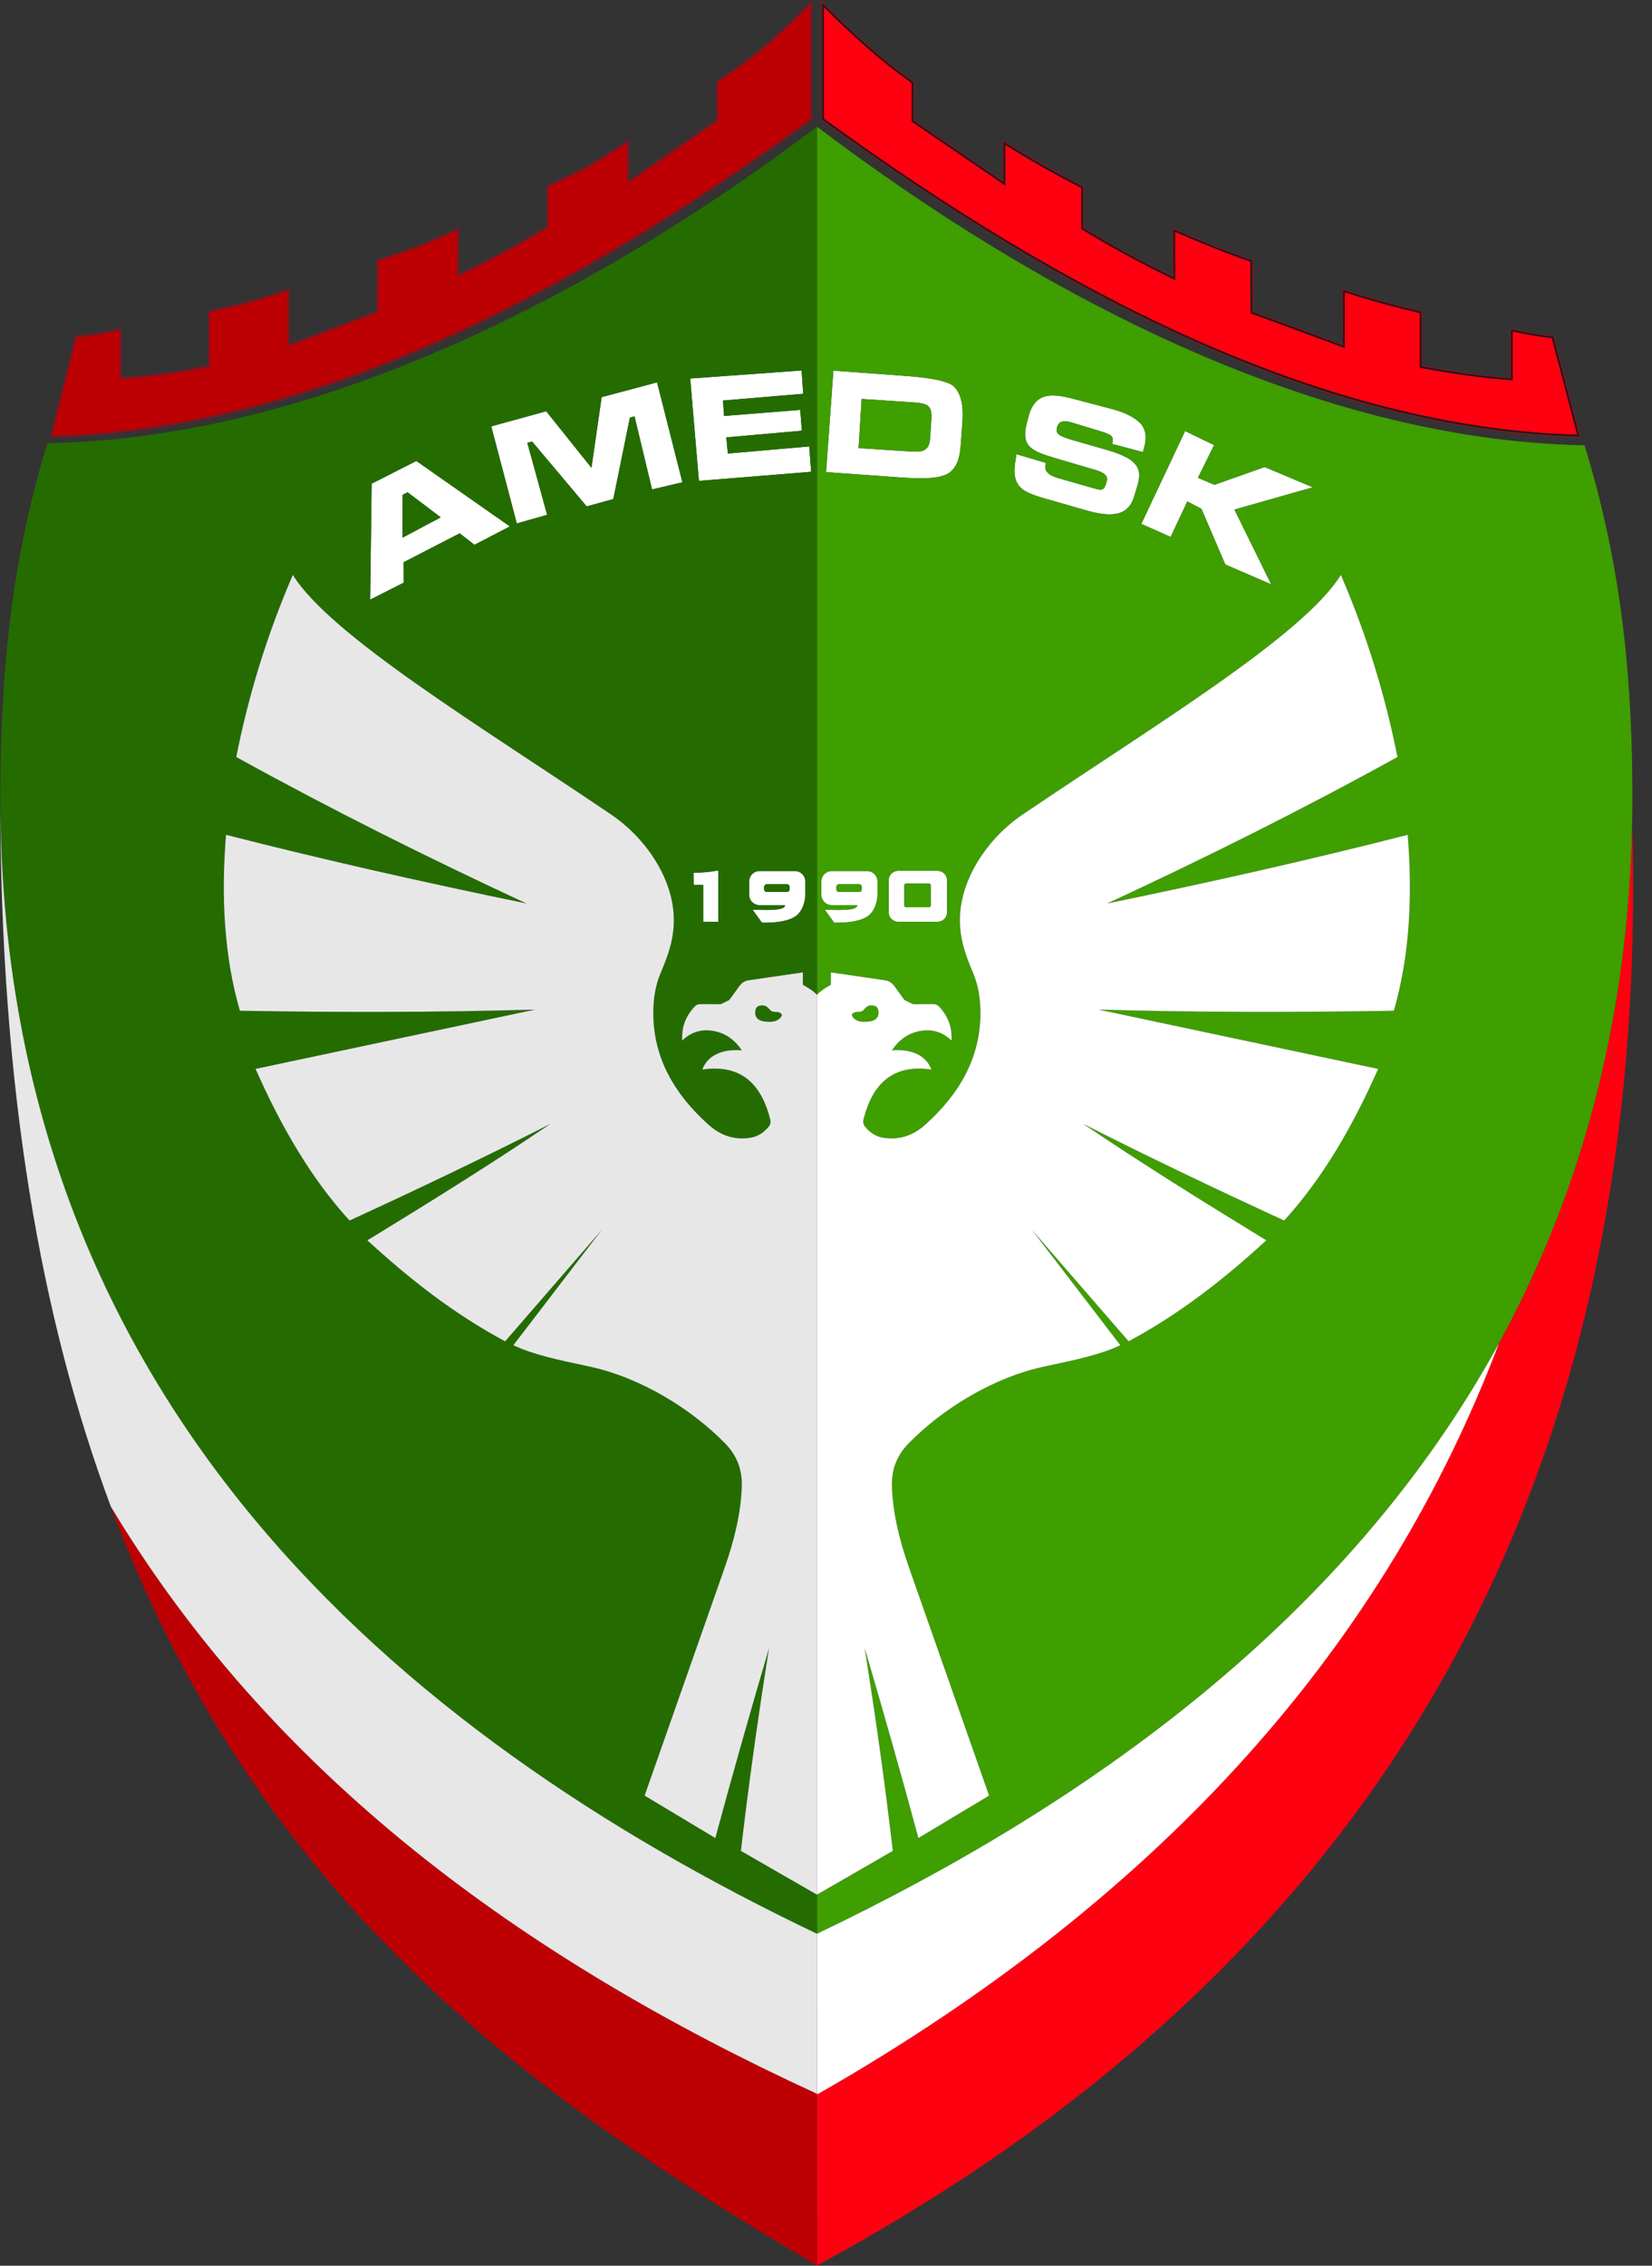 <?xml version="1.0" encoding="UTF-8"?>
<svg xmlns="http://www.w3.org/2000/svg" xmlns:xlink="http://www.w3.org/1999/xlink" width="545pt" height="747pt" viewBox="0 0 545 747" version="1.1">
<rect x="0" y="0" width="545" height="747" fill="#333333" stroke="none"/>
<g id="surface1">
<path style=" stroke:none;fill-rule:evenodd;fill:rgb(100%,100%,100%);fill-opacity:1;" d="M 376.523 172.719 L 390.973 142.105 L 400.527 146.75 L 395.199 157.527 L 400.629 159.848 L 417.215 153.977 L 433.102 160.664 L 407.246 168.012 L 419.371 192.66 L 404.227 186.109 L 396.367 167.781 L 391.699 165.312 L 386.199 177.027 Z M 376.523 172.719 "/>
<path style=" stroke:none;fill-rule:evenodd;fill:rgb(100%,100%,100%);fill-opacity:1;" d="M 335.332 149.746 L 345.059 152.621 L 344.973 152.949 C 344.133 156.125 347.375 157.137 349.77 157.82 L 359.629 160.637 C 363.516 161.746 364.191 162.234 365.164 158.566 C 365.77 156.273 362.801 155.367 361.148 154.879 L 348.051 151.02 C 340.09 148.672 336.719 147.121 338.797 139.289 L 339.34 137.254 C 341.871 127.715 349.227 130.215 357.461 132.383 L 366.652 134.801 C 371 135.941 374.141 137.5 376.082 139.43 C 378.031 141.371 378.297 144.289 377.629 146.797 L 377.031 149.047 L 366.891 146.355 L 366.984 146.004 C 367.246 145.016 367.121 144.246 366.613 143.703 C 366.102 143.152 363.98 142.449 362.402 141.973 L 353.676 139.336 C 352.047 138.844 349.496 138.25 348.766 140.723 C 348.043 143.168 349.547 143.625 352.824 144.797 L 364.922 148.273 C 374.344 150.977 377.148 153.82 375.285 159.957 L 374.16 163.676 C 372.105 170.445 366.32 170.555 358.16 168.211 L 348.32 165.387 C 338.352 162.52 333.363 161.773 334.988 151.848 Z M 335.332 149.746 "/>
<path style=" stroke:none;fill-rule:evenodd;fill:rgb(100%,100%,100%);fill-opacity:1;" d="M 272.52 155.656 L 274.938 122.207 L 297.844 123.875 C 304.191 124.336 312.273 125.168 314.652 127.387 C 317.023 129.602 317.863 133.684 317.52 138.695 L 317.043 145.578 C 316.699 150.59 316.008 153.426 313.566 155.566 C 310.461 158.289 302.148 157.777 295.801 157.32 Z M 283.254 147.742 L 299.613 148.801 C 302.371 148.977 304.207 148.957 305.121 148.27 C 306.031 147.59 306.68 147.102 306.871 144.203 L 307.238 138.621 C 307.43 135.719 307.059 134.711 306.234 133.898 C 305.41 133.082 303.602 132.816 300.863 132.633 L 284.246 131.527 Z M 283.254 147.742 "/>
<path style=" stroke:none;fill-rule:evenodd;fill:rgb(100%,100%,100%);fill-opacity:1;" d="M 230.57 158.539 L 227.707 124.797 L 264.453 122.145 L 264.977 129.828 L 238.508 132.051 L 238.867 137.141 L 263.988 135.137 L 264.539 142 L 239.609 144.195 L 240.125 149.527 L 266.965 147.188 L 267.598 155.543 Z M 230.57 158.539 "/>
<path style=" stroke:none;fill-rule:evenodd;fill:rgb(100%,100%,100%);fill-opacity:1;" d="M 198.492 130.93 L 216.766 126.059 L 225.121 159 L 215.125 161.363 L 209.32 137.254 L 207.801 137.699 L 202.336 164.523 L 193.555 166.957 L 175.527 145.559 L 173.977 146.027 L 180.496 169.738 L 170.492 172.578 L 162.066 140.574 L 180.188 135.582 L 195.125 154.23 Z M 198.492 130.93 "/>
<path style=" stroke:none;fill-rule:evenodd;fill:rgb(100%,100%,100%);fill-opacity:1;" d="M 122.121 197.707 L 122.609 159.465 L 137.355 151.977 L 168.203 173.555 L 156.523 179.625 L 151.648 175.832 L 133.133 185.383 L 133.168 192.105 Z M 132.773 177.277 L 145.406 170.57 L 134.473 162.301 L 132.82 163.137 Z M 132.773 177.277 "/>
<path style=" stroke:none;fill-rule:evenodd;fill:rgb(100%,100%,100%);fill-opacity:1;" d="M 228.777 287.723 C 231.504 287.723 234.23 287.52 236.953 286.973 L 236.953 303.922 L 232.004 303.922 L 232.004 291.773 L 228.84 291.766 Z M 228.777 287.723 "/>
<path style=" stroke:none;fill-rule:evenodd;fill:rgb(100%,100%,100%);fill-opacity:1;" d="M 252.953 291.527 L 259.652 291.527 C 260.121 291.527 260.504 291.91 260.504 292.379 L 260.504 293.227 C 260.504 293.695 260.121 294.078 259.652 294.078 L 252.953 294.078 C 252.488 294.078 252.105 293.695 252.105 293.227 L 252.105 292.379 C 252.105 291.91 252.488 291.527 252.953 291.527 Z M 250.555 287.18 L 262.277 287.18 C 264.148 287.18 265.68 288.707 265.68 290.578 L 265.68 295.027 C 265.68 296.895 264.93 299.629 263.402 301.277 C 261.738 303.074 257.961 304.344 251.371 304.207 L 248.27 299.91 C 252.852 300.047 259.035 300.328 259.004 298.43 L 250.555 298.43 C 248.684 298.43 247.152 296.898 247.152 295.027 L 247.152 290.578 C 247.152 288.707 248.684 287.18 250.555 287.18 Z M 250.555 287.18 "/>
<path style=" stroke:none;fill-rule:evenodd;fill:rgb(100%,100%,100%);fill-opacity:1;" d="M 276.766 291.527 L 283.465 291.527 C 283.934 291.527 284.316 291.91 284.316 292.379 L 284.316 293.227 C 284.316 293.695 283.934 294.078 283.465 294.078 L 276.766 294.078 C 276.297 294.078 275.914 293.695 275.914 293.227 L 275.914 292.379 C 275.914 291.91 276.297 291.527 276.766 291.527 Z M 274.367 287.18 L 286.09 287.18 C 287.961 287.18 289.492 288.707 289.492 290.578 L 289.492 295.027 C 289.492 296.895 288.742 299.629 287.215 301.277 C 285.551 303.074 281.773 304.344 275.184 304.207 L 272.082 299.91 C 276.66 300.047 282.848 300.328 282.816 298.43 L 274.367 298.43 C 272.496 298.43 270.965 296.898 270.965 295.027 L 270.965 290.578 C 270.965 288.707 272.496 287.18 274.367 287.18 Z M 274.367 287.18 "/>
<path style=" stroke:none;fill-rule:evenodd;fill:rgb(100%,100%,100%);fill-opacity:1;" d="M 298.91 291.305 L 306.477 291.305 C 306.789 291.305 307.043 291.559 307.043 291.871 L 307.043 298.539 C 307.043 298.852 306.789 299.105 306.477 299.105 L 298.91 299.105 C 298.598 299.105 298.344 298.852 298.344 298.539 L 298.344 291.871 C 298.344 291.559 298.598 291.305 298.91 291.305 Z M 296.285 287.105 L 309.324 287.105 C 311.039 287.105 312.445 288.508 312.445 290.223 L 312.445 300.785 C 312.445 302.5 311.039 303.906 309.324 303.906 L 296.285 303.906 C 294.57 303.906 293.168 302.5 293.168 300.785 L 293.168 290.223 C 293.168 288.508 294.57 287.105 296.285 287.105 Z M 296.285 287.105 "/>
<path style=" stroke:none;fill-rule:evenodd;fill:rgb(24.706%,61.914%,0%);fill-opacity:1;" d="M 417.777 408.93 C 404.082 421.484 389.422 433.078 372.328 442.23 L 340.453 405.48 L 369.605 443.504 C 363.262 446.578 354.668 448.395 344.801 450.48 C 327.508 454.137 310.902 464.551 299.801 475.832 C 295.77 479.926 294.105 484.66 294.25 489.93 C 294.488 498.641 296.758 507.898 299.828 516.629 L 326.312 592.004 L 302.984 605.992 C 297.074 584.117 291.16 563.406 285.25 543.328 C 288.832 565.727 291.965 588.035 294.547 610.23 L 269.516 624.66 L 269.516 637.551 C 407.598 571.59 538.566 461.102 538.535 262.871 C 538.527 225.812 535.426 187.871 522.734 146.805 C 431.535 145.16 339.84 94.941 269.52 41.781 L 269.516 327.996 C 270.789 326.613 272.293 325.719 274.098 324.672 L 274.109 320.594 L 291.984 323.191 C 294.227 323.516 295.043 325.113 296.074 326.531 L 298.398 329.719 L 301.172 331.066 L 307.957 331.055 C 308.746 331.051 309.469 331.41 310.137 332.191 C 313.211 335.793 314.055 339.023 313.922 343.066 C 311.492 340.715 308.668 339.617 305.711 339.691 C 301.266 339.805 297.109 341.898 294.262 346.301 C 300.812 345.742 305.598 348.051 307.285 352.629 C 294.57 350.762 287.863 357.301 284.898 368.945 C 284.633 369.984 284.848 370.812 285.348 371.418 C 287.383 373.879 289.609 375.164 293.371 375.32 C 297.055 375.469 301.102 374.5 305.223 370.82 C 316.543 360.703 323.457 348.664 323.449 333.996 C 323.445 329.379 322.793 324.938 320.973 320.645 C 318.566 314.98 316.457 309.367 316.699 302.27 C 317.133 289.562 325.746 276.41 337.398 268.52 C 380.48 239.352 429.875 209.645 442.363 189.547 C 451.102 209.77 457.094 229.762 461.035 249.582 C 430.164 266.633 398.133 282.637 365.262 297.883 C 398.77 290.98 431.898 283.539 464.41 275.234 C 466.082 296.102 464.961 315.566 459.836 333.234 C 427.371 333.805 394.91 333.785 362.445 332.859 L 454.66 352.414 C 446.156 371.645 436.148 388.77 423.645 402.402 C 401.508 392.227 379.402 381.703 357.363 370.527 C 375.723 382.973 396.418 395.887 417.777 408.93 Z M 313.566 155.566 C 310.461 158.289 302.148 157.777 295.801 157.32 L 272.52 155.656 L 274.938 122.207 L 297.844 123.875 C 304.191 124.336 312.273 125.168 314.652 127.387 C 317.023 129.602 317.863 133.684 317.52 138.695 L 317.043 145.578 C 316.699 150.59 316.008 153.426 313.566 155.566 Z M 348.32 165.387 C 338.352 162.52 333.363 161.773 334.988 151.848 L 335.332 149.746 L 345.059 152.621 L 344.973 152.949 C 344.133 156.125 347.375 157.137 349.77 157.82 L 359.629 160.637 C 363.516 161.746 364.191 162.234 365.164 158.566 C 365.77 156.273 362.801 155.367 361.148 154.879 L 348.051 151.02 C 340.09 148.672 336.719 147.121 338.797 139.289 L 339.34 137.254 C 341.871 127.715 349.227 130.215 357.461 132.383 L 366.652 134.801 C 371 135.941 374.141 137.5 376.082 139.43 C 378.031 141.371 378.297 144.289 377.629 146.797 L 377.031 149.047 L 366.891 146.355 L 366.984 146.004 C 367.246 145.016 367.121 144.246 366.613 143.703 C 366.102 143.152 363.98 142.449 362.402 141.973 L 353.676 139.336 C 352.047 138.844 349.496 138.25 348.766 140.723 C 348.043 143.168 349.547 143.625 352.824 144.797 L 364.922 148.273 C 374.344 150.977 377.148 153.82 375.285 159.957 L 374.16 163.676 C 372.105 170.445 366.32 170.555 358.16 168.211 Z M 404.227 186.109 L 396.367 167.781 L 391.699 165.312 L 386.199 177.027 L 376.523 172.719 L 390.973 142.105 L 400.527 146.75 L 395.199 157.527 L 400.629 159.848 L 417.215 153.977 L 433.102 160.664 L 407.246 168.012 L 419.371 192.66 Z M 312.445 300.785 C 312.445 302.5 311.039 303.906 309.324 303.906 L 296.285 303.906 C 294.57 303.906 293.168 302.5 293.168 300.785 L 293.168 290.223 C 293.168 288.508 294.57 287.105 296.285 287.105 L 309.324 287.105 C 311.039 287.105 312.445 288.508 312.445 290.223 Z M 289.492 295.027 C 289.492 296.895 288.742 299.629 287.215 301.277 C 285.551 303.074 281.773 304.344 275.184 304.207 L 272.082 299.91 C 276.66 300.047 282.848 300.328 282.816 298.43 L 274.367 298.43 C 272.496 298.43 270.965 296.898 270.965 295.027 L 270.965 290.578 C 270.965 288.707 272.496 287.18 274.367 287.18 L 286.09 287.18 C 287.961 287.18 289.492 288.707 289.492 290.578 Z M 289.492 295.027 "/>
<path style=" stroke:none;fill-rule:evenodd;fill:rgb(24.706%,61.914%,0%);fill-opacity:1;" d="M 276.766 294.078 L 283.465 294.078 C 283.934 294.078 284.316 293.695 284.316 293.227 L 284.316 292.379 C 284.316 291.91 283.934 291.527 283.465 291.527 L 276.766 291.527 C 276.297 291.527 275.914 291.91 275.914 292.379 L 275.914 293.227 C 275.914 293.695 276.297 294.078 276.766 294.078 Z M 276.766 294.078 "/>
<path style=" stroke:none;fill-rule:evenodd;fill:rgb(24.706%,61.914%,0%);fill-opacity:1;" d="M 298.344 291.871 L 298.344 298.539 C 298.344 298.852 298.598 299.105 298.91 299.105 L 306.477 299.105 C 306.789 299.105 307.043 298.852 307.043 298.539 L 307.043 291.871 C 307.043 291.559 306.789 291.305 306.477 291.305 L 298.91 291.305 C 298.598 291.305 298.344 291.559 298.344 291.871 Z M 298.344 291.871 "/>
<path style=" stroke:none;fill-rule:evenodd;fill:rgb(24.706%,61.914%,0%);fill-opacity:1;" d="M 289.836 333.891 C 289.859 332.027 288.906 331.34 287.098 331.492 C 286.199 331.566 285.562 332.211 284.922 332.953 C 284.395 333.566 283.648 333.629 282.82 333.629 C 281.98 333.629 281.145 334 280.984 334.727 C 281.805 336.398 283.402 336.906 285.109 336.891 C 287.484 336.871 289.801 336.406 289.836 333.891 Z M 289.836 333.891 "/>
<path style=" stroke:none;fill-rule:evenodd;fill:rgb(14.11%,42.358%,0%);fill-opacity:1;" d="M 77.934 249.582 C 81.875 229.762 87.867 209.77 96.609 189.547 C 109.098 209.645 158.492 239.352 201.574 268.52 C 213.223 276.41 221.84 289.562 222.273 302.27 C 222.516 309.367 220.402 314.98 218 320.645 C 216.176 324.938 215.527 329.379 215.523 333.996 C 215.516 348.664 222.43 360.703 233.75 370.82 C 237.867 374.5 241.918 375.469 245.598 375.32 C 249.363 375.164 251.59 373.879 253.625 371.418 C 254.125 370.812 254.34 369.984 254.074 368.945 C 251.109 357.301 244.398 350.762 231.688 352.629 C 233.371 348.051 238.16 345.742 244.707 346.301 C 241.859 341.898 237.707 339.805 233.262 339.691 C 230.305 339.617 227.48 340.715 225.047 343.066 C 224.914 339.023 225.758 335.793 228.836 332.191 C 229.504 331.41 230.227 331.051 231.016 331.055 L 237.797 331.066 L 240.574 329.719 L 242.898 326.531 C 243.93 325.113 244.742 323.516 246.984 323.191 L 264.863 320.594 L 264.871 324.672 C 266.676 325.719 268.246 326.613 269.516 327.996 L 269.52 41.781 C 199.195 94.941 106.855 144.469 15.656 146.113 C 2.965 187.176 0.125 225.773 0.121 262.832 C 0.09 461.066 131.434 571.59 269.516 637.551 L 269.512 624.664 L 244.422 610.23 C 247.004 588.035 250.141 565.727 253.723 543.328 C 247.812 563.406 241.898 584.117 235.984 605.992 L 212.66 592.004 L 239.145 516.629 C 242.211 507.898 244.484 498.641 244.723 489.93 C 244.867 484.66 243.203 479.926 239.172 475.832 C 228.07 464.551 211.465 454.137 194.172 450.48 C 184.305 448.395 175.711 446.578 169.363 443.504 L 198.52 405.48 L 166.645 442.23 C 149.551 433.078 134.887 421.484 121.195 408.93 C 142.555 395.887 163.25 382.973 181.605 370.527 C 159.57 381.703 137.465 392.227 115.324 402.402 C 102.824 388.77 92.812 371.645 84.312 352.414 L 176.523 332.859 C 144.062 333.785 111.602 333.805 79.137 333.234 C 74.012 315.566 72.887 296.102 74.562 275.234 C 107.074 283.539 140.199 290.98 173.711 297.883 C 140.84 282.637 108.809 266.633 77.938 249.582 Z M 122.121 197.707 L 122.609 159.465 L 137.355 151.977 L 168.203 173.555 L 156.523 179.625 L 151.648 175.832 L 133.133 185.383 L 133.168 192.105 Z M 225.121 159 L 215.125 161.363 L 209.32 137.254 L 207.801 137.699 L 202.336 164.523 L 193.555 166.957 L 175.527 145.559 L 173.977 146.027 L 180.496 169.738 L 170.492 172.578 L 162.066 140.574 L 180.188 135.582 L 195.125 154.23 L 198.492 130.93 L 216.766 126.059 Z M 230.57 158.539 L 227.707 124.797 L 264.453 122.145 L 264.977 129.828 L 238.508 132.051 L 238.867 137.141 L 263.988 135.137 L 264.539 142 L 239.609 144.195 L 240.125 149.527 L 266.965 147.188 L 267.598 155.543 Z M 247.152 290.578 C 247.152 288.707 248.684 287.18 250.555 287.18 L 262.277 287.18 C 264.148 287.18 265.68 288.707 265.68 290.578 L 265.68 295.027 C 265.68 296.895 264.93 299.629 263.402 301.277 C 261.738 303.074 257.961 304.344 251.371 304.207 L 248.27 299.91 C 252.852 300.047 259.035 300.328 259.004 298.43 L 250.555 298.43 C 248.684 298.43 247.152 296.898 247.152 295.027 Z M 228.777 287.723 C 231.504 287.723 234.23 287.52 236.953 286.973 L 236.953 303.922 L 232.004 303.922 L 232.004 291.773 L 228.84 291.766 Z M 228.777 287.723 "/>
<path style=" stroke:none;fill-rule:evenodd;fill:rgb(14.11%,42.358%,0%);fill-opacity:1;" d="M 259.652 291.527 L 252.953 291.527 C 252.488 291.527 252.105 291.91 252.105 292.379 L 252.105 293.227 C 252.105 293.695 252.488 294.078 252.953 294.078 L 259.652 294.078 C 260.121 294.078 260.504 293.695 260.504 293.227 L 260.504 292.379 C 260.504 291.91 260.121 291.527 259.652 291.527 Z M 259.652 291.527 "/>
<path style=" stroke:none;fill-rule:evenodd;fill:rgb(14.11%,42.358%,0%);fill-opacity:1;" d="M 254.051 332.953 C 253.41 332.211 252.77 331.566 251.875 331.492 C 250.066 331.34 249.109 332.027 249.137 333.891 C 249.172 336.406 251.484 336.871 253.863 336.891 C 255.566 336.906 257.168 336.398 257.988 334.727 C 257.828 334 256.988 333.629 256.148 333.629 C 255.324 333.629 254.578 333.566 254.051 332.953 Z M 254.051 332.953 "/>
<path style=" stroke:none;fill-rule:evenodd;fill:rgb(90.625%,90.625%,90.625%);fill-opacity:1;" d="M 215.523 333.996 C 215.523 329.379 216.176 324.938 218 320.645 C 220.402 314.98 222.516 309.367 222.273 302.27 C 221.84 289.562 213.223 276.41 201.574 268.52 C 158.492 239.352 109.098 209.645 96.609 189.547 C 87.867 209.77 81.875 229.762 77.934 249.582 C 108.809 266.633 140.84 282.637 173.711 297.883 C 140.199 290.98 107.074 283.539 74.562 275.234 C 72.887 296.102 74.012 315.566 79.137 333.234 C 111.598 333.805 144.062 333.785 176.523 332.859 L 84.312 352.414 C 92.812 371.645 102.824 388.77 115.324 402.402 C 137.465 392.227 159.566 381.703 181.605 370.527 C 163.25 382.973 142.555 395.887 121.195 408.93 C 134.887 421.484 149.551 433.078 166.645 442.23 L 198.52 405.48 L 169.363 443.504 C 175.711 446.578 184.305 448.395 194.172 450.48 C 211.465 454.137 228.07 464.551 239.172 475.832 C 243.199 479.926 244.867 484.66 244.723 489.93 C 244.484 498.641 242.211 507.898 239.145 516.629 L 212.66 592.004 L 235.984 605.992 C 241.898 584.117 247.809 563.406 253.723 543.328 C 250.141 565.727 247.004 588.035 244.422 610.23 L 269.516 624.66 L 269.516 327.996 C 268.246 326.613 266.676 325.719 264.871 324.672 L 264.863 320.594 L 246.984 323.191 C 244.742 323.516 243.93 325.113 242.898 326.531 L 240.574 329.719 L 237.797 331.066 L 231.016 331.055 C 230.227 331.051 229.504 331.41 228.836 332.191 C 225.758 335.793 224.914 339.023 225.047 343.066 C 227.48 340.715 230.305 339.617 233.262 339.691 C 237.707 339.805 241.859 341.898 244.707 346.301 C 238.16 345.742 233.371 348.051 231.688 352.629 C 244.398 350.762 251.109 357.301 254.074 368.945 C 254.34 369.984 254.125 370.812 253.625 371.418 C 251.59 373.879 249.359 375.164 245.598 375.32 C 241.918 375.469 237.867 374.5 233.75 370.82 C 222.43 360.703 215.516 348.664 215.523 333.996 Z M 249.137 333.891 C 249.109 332.027 250.066 331.34 251.875 331.492 C 252.77 331.566 253.41 332.211 254.051 332.953 C 254.578 333.566 255.324 333.629 256.148 333.629 C 256.988 333.629 257.828 334 257.988 334.727 C 257.168 336.398 255.566 336.906 253.863 336.891 C 251.484 336.871 249.172 336.406 249.137 333.891 Z M 249.137 333.891 "/>
<path style=" stroke:none;fill-rule:evenodd;fill:rgb(100%,100%,100%);fill-opacity:1;" d="M 269.516 327.996 L 269.512 624.664 L 294.547 610.23 C 291.965 588.035 288.828 565.727 285.246 543.328 C 291.16 563.406 297.074 584.117 302.984 605.992 L 326.309 592.004 L 299.828 516.629 C 296.758 507.898 294.488 498.641 294.25 489.93 C 294.105 484.66 295.77 479.926 299.801 475.832 C 310.902 464.551 327.508 454.137 344.801 450.48 C 354.668 448.395 363.262 446.578 369.605 443.504 L 340.449 405.48 L 372.324 442.23 C 389.422 433.078 404.082 421.484 417.777 408.93 C 396.414 395.887 375.723 382.973 357.363 370.527 C 379.402 381.703 401.508 392.227 423.645 402.402 C 436.148 388.77 446.156 371.645 454.66 352.414 L 362.445 332.859 C 394.91 333.785 427.371 333.805 459.836 333.234 C 464.961 315.566 466.082 296.102 464.41 275.234 C 431.898 283.539 398.77 290.98 365.258 297.883 C 398.133 282.637 430.164 266.633 461.035 249.582 C 457.094 229.762 451.102 209.77 442.359 189.547 C 429.875 209.645 380.48 239.352 337.398 268.52 C 325.746 276.41 317.129 289.562 316.699 302.27 C 316.457 309.367 318.566 314.98 320.973 320.645 C 322.793 324.938 323.445 329.379 323.449 333.996 C 323.457 348.664 316.539 360.703 305.223 370.82 C 301.102 374.5 297.055 375.469 293.371 375.32 C 289.609 375.164 287.383 373.879 285.348 371.418 C 284.844 370.812 284.633 369.984 284.898 368.945 C 287.863 357.301 294.57 350.762 307.285 352.629 C 305.598 348.051 300.812 345.742 294.262 346.301 C 297.109 341.898 301.262 339.805 305.711 339.691 C 308.668 339.617 311.488 340.715 313.922 343.066 C 314.055 339.023 313.211 335.793 310.137 332.191 C 309.469 331.41 308.746 331.051 307.953 331.055 L 301.172 331.066 L 298.398 329.719 L 296.074 326.531 C 295.039 325.113 294.227 323.516 291.984 323.191 L 274.109 320.594 L 274.098 324.672 C 272.293 325.719 270.789 326.613 269.516 327.996 Z M 287.098 331.492 C 288.906 331.34 289.859 332.027 289.836 333.891 C 289.801 336.406 287.484 336.871 285.109 336.891 C 283.402 336.906 281.805 336.398 280.984 334.727 C 281.145 334 281.98 333.629 282.82 333.629 C 283.648 333.629 284.395 333.566 284.922 332.953 C 285.562 332.211 286.199 331.566 287.098 331.492 Z M 287.098 331.492 "/>
<path style=" stroke:none;fill-rule:evenodd;fill:rgb(14.11%,42.358%,0%);fill-opacity:1;" d="M 132.773 177.277 L 145.406 170.57 L 134.473 162.301 L 132.82 163.137 Z M 132.773 177.277 "/>
<path style=" stroke:none;fill-rule:evenodd;fill:rgb(24.706%,61.914%,0%);fill-opacity:1;" d="M 284.246 131.527 L 283.254 147.742 L 299.613 148.801 C 302.371 148.977 304.207 148.957 305.121 148.27 C 306.031 147.59 306.68 147.102 306.871 144.203 L 307.238 138.621 C 307.43 135.719 307.059 134.711 306.234 133.898 C 305.41 133.082 303.602 132.816 300.863 132.633 Z M 284.246 131.527 "/>
<path style=" stroke:none;fill-rule:evenodd;fill:rgb(47.069%,9.424%,14.11%);fill-opacity:1;" d="M 271.527 1.688 L 271.527 39.242 C 311.23 68.121 352.516 93.68 394.371 112.285 C 436.109 130.84 478.781 142.48 520.672 143.605 L 512.164 111.223 C 509.875 111 507.609 110.668 505.352 110.27 C 503.156 109.883 500.965 109.438 498.773 108.973 L 498.773 125.078 L 498.398 125.051 C 493.629 124.711 488.777 124.184 483.863 123.512 C 478.945 122.836 473.973 122.012 468.957 121.07 L 468.668 121.016 L 468.668 103.004 C 464.418 102.012 460.164 100.934 455.906 99.762 C 451.715 98.602 447.535 97.355 443.371 96.004 L 443.348 114.328 C 433.176 110.578 423.004 106.82 412.828 103.082 L 412.793 86.102 C 408.48 84.602 404.191 82.977 399.926 81.266 C 395.727 79.582 391.555 77.824 387.398 76.035 L 387.434 91.926 L 386.926 91.68 C 381.715 89.148 376.43 86.445 371.219 83.598 C 366.426 80.984 361.703 78.25 357.156 75.426 L 356.988 75.32 L 356.988 61.766 C 352.57 59.535 348.199 57.18 343.871 54.719 C 339.66 52.324 335.492 49.828 331.363 47.238 L 331.371 60.645 C 321.258 53.742 311.152 46.828 301.027 39.949 L 301.031 27.195 C 295.926 23.672 290.883 19.625 285.895 15.238 C 281.066 10.992 276.281 6.418 271.527 1.688 Z M 270.816 39.422 L 270.816 -0.02 L 271.422 0.582 C 276.355 5.512 281.332 10.281 286.363 14.707 C 291.387 19.125 296.461 23.191 301.586 26.719 L 301.738 26.824 L 301.734 39.574 L 330.664 59.305 L 330.656 45.957 L 331.199 46.297 C 335.5 49.004 339.836 51.613 344.219 54.105 C 348.598 56.594 353.023 58.977 357.5 61.234 L 357.695 61.332 L 357.695 74.926 C 362.191 77.719 366.848 80.41 371.555 82.98 C 376.582 85.723 381.68 88.34 386.727 90.797 L 386.688 74.961 L 387.184 75.172 C 391.523 77.043 395.859 78.875 400.188 80.609 C 404.535 82.352 408.891 84.004 413.258 85.516 L 413.496 85.598 L 413.535 102.59 L 442.641 113.316 L 442.664 95.031 L 443.125 95.18 C 447.449 96.594 451.773 97.887 456.094 99.078 C 460.41 100.27 464.75 101.363 469.102 102.379 L 469.375 102.441 L 469.375 120.43 C 474.289 121.348 479.156 122.152 483.957 122.809 C 488.719 123.465 493.426 123.977 498.066 124.316 L 498.066 108.098 L 498.492 108.188 C 500.816 108.684 503.141 109.164 505.473 109.574 C 507.809 109.984 510.145 110.328 512.477 110.547 L 512.73 110.57 C 515.562 121.824 518.758 133.078 521.582 144.336 L 521.117 144.324 C 478.98 143.273 436.059 131.59 394.086 112.93 C 352.121 94.277 310.746 68.652 270.965 39.707 L 270.816 39.602 Z M 270.816 39.422 "/>
<path style=" stroke:none;fill-rule:evenodd;fill:rgb(47.069%,9.424%,14.11%);fill-opacity:1;" d="M 267.273 1.688 L 267.273 39.242 C 227.57 68.121 186.285 93.68 144.43 112.285 C 102.691 130.84 59.102 142.48 17.211 143.605 L 25.359 111.223 C 27.648 111 31.191 110.668 33.449 110.27 C 35.645 109.883 37.27 109.438 39.461 108.973 L 39.457 125.078 L 39.836 125.051 C 44.605 124.711 50.02 124.184 54.938 123.512 C 59.855 122.836 63.977 122.012 68.992 121.07 L 69.281 121.016 L 69.281 103.004 C 73.531 102.012 78.637 100.934 82.895 99.762 C 87.086 98.602 90.699 97.355 94.863 96.004 L 94.887 114.328 C 105.059 110.578 114.66 106.82 124.836 103.082 L 124.875 86.102 C 129.188 84.602 134.609 82.977 138.875 81.266 C 143.074 79.582 146.68 77.824 150.836 76.035 L 150.797 91.359 L 151.305 91.113 C 156.52 88.582 162.031 85.824 167.246 82.98 C 172.035 80.363 176.25 77.969 180.793 75.141 L 180.961 75.035 L 180.961 61.766 C 185.379 59.535 190.602 57.18 194.93 54.719 C 199.141 52.324 202.738 49.828 206.871 47.238 L 206.863 60.645 C 216.977 53.742 226.797 46.828 236.922 39.949 L 236.918 27.195 C 242.027 23.672 247.918 19.625 252.906 15.238 C 257.734 10.992 262.52 6.418 267.273 1.688 Z M 267.984 39.422 L 267.984 -0.02 L 267.379 0.582 C 262.445 5.512 257.469 10.281 252.438 14.707 C 247.414 19.125 241.492 23.191 236.363 26.719 L 236.211 26.824 L 236.219 39.574 L 207.57 59.305 L 207.578 45.957 L 207.035 46.297 C 202.734 49.004 198.965 51.613 194.582 54.105 C 190.203 56.594 184.926 58.977 180.449 61.234 L 180.254 61.332 L 180.254 74.645 C 175.758 77.434 171.617 79.789 166.906 82.359 C 161.883 85.102 156.551 87.77 151.508 90.23 L 151.543 74.961 L 151.051 75.172 C 146.711 77.043 142.941 78.875 138.613 80.609 C 134.266 82.352 128.773 84.004 124.406 85.516 L 124.172 85.598 L 124.133 102.59 L 95.59 113.316 L 95.57 95.031 L 95.105 95.18 C 90.781 96.594 87.027 97.887 82.707 99.078 C 78.387 100.27 73.199 101.363 68.848 102.379 L 68.574 102.441 L 68.574 120.43 C 63.66 121.348 59.645 122.152 54.844 122.809 C 50.082 123.465 44.805 123.977 40.164 124.316 L 40.168 108.098 L 39.742 108.188 C 37.418 108.684 35.66 109.164 33.324 109.574 C 30.992 109.984 27.379 110.328 25.047 110.547 L 24.797 110.57 C 21.961 121.824 19.125 133.078 16.297 144.336 L 16.762 144.324 C 58.902 143.273 102.742 131.59 144.715 112.93 C 186.68 94.277 228.055 68.652 267.836 39.707 L 267.984 39.602 Z M 267.984 39.422 "/>
<path style=" stroke:none;fill-rule:evenodd;fill:rgb(74.022%,0%,1.178%);fill-opacity:1;" d="M 267.273 39.242 L 267.273 1.688 C 262.52 6.418 257.734 10.992 252.906 15.238 C 247.918 19.625 242.027 23.672 236.918 27.195 L 236.922 39.949 C 226.797 46.828 216.977 53.742 206.863 60.645 L 206.871 47.238 C 202.738 49.828 199.137 52.324 194.93 54.719 C 190.602 57.18 185.379 59.535 180.961 61.766 L 180.961 75.035 L 180.793 75.141 C 176.246 77.969 172.035 80.363 167.246 82.98 C 162.031 85.824 156.52 88.582 151.305 91.113 L 150.797 91.359 L 150.836 76.035 C 146.68 77.824 143.074 79.582 138.875 81.266 C 134.605 82.977 129.188 84.602 124.875 86.102 L 124.836 103.082 C 114.66 106.82 105.055 110.578 94.887 114.328 L 94.863 96.004 C 90.699 97.355 87.086 98.602 82.895 99.762 C 78.633 100.934 73.531 102.012 69.281 103.004 L 69.281 121.016 L 68.992 121.07 C 63.977 122.012 59.852 122.836 54.938 123.512 C 50.02 124.184 44.605 124.711 39.836 125.051 L 39.457 125.078 L 39.461 108.973 C 37.27 109.438 35.645 109.883 33.445 110.27 C 31.191 110.668 27.648 111 25.359 111.223 L 17.211 143.605 C 59.098 142.48 102.688 130.84 144.43 112.285 C 186.285 93.68 227.57 68.121 267.273 39.242 Z M 267.273 39.242 "/>
<path style=" stroke:none;fill-rule:evenodd;fill:rgb(100%,0%,6.665%);fill-opacity:1;" d="M 271.527 1.688 L 271.527 39.242 C 311.23 68.121 352.516 93.68 394.371 112.285 C 436.109 130.84 478.781 142.48 520.672 143.605 L 512.164 111.223 C 509.875 111 507.609 110.668 505.352 110.27 C 503.156 109.883 500.965 109.438 498.773 108.973 L 498.773 125.078 L 498.398 125.051 C 493.629 124.711 488.777 124.184 483.863 123.512 C 478.945 122.836 473.973 122.012 468.957 121.07 L 468.668 121.016 L 468.668 103.004 C 464.418 102.012 460.164 100.934 455.906 99.762 C 451.715 98.602 447.535 97.355 443.371 96.004 L 443.348 114.328 C 433.176 110.578 423.004 106.82 412.828 103.082 L 412.793 86.102 C 408.48 84.602 404.191 82.977 399.926 81.266 C 395.727 79.582 391.555 77.824 387.398 76.035 L 387.434 91.926 L 386.926 91.68 C 381.715 89.148 376.43 86.445 371.219 83.598 C 366.426 80.984 361.703 78.25 357.156 75.426 L 356.988 75.32 L 356.988 61.766 C 352.57 59.535 348.199 57.18 343.871 54.719 C 339.66 52.324 335.492 49.828 331.363 47.238 L 331.371 60.645 C 321.258 53.742 311.152 46.828 301.027 39.949 L 301.031 27.195 C 295.926 23.672 290.883 19.625 285.895 15.238 C 281.066 10.992 276.281 6.418 271.527 1.688 Z M 271.527 1.688 "/>
<path style="fill-rule:evenodd;fill:rgb(100%,0%,6.665%);fill-opacity:1;stroke-width:5.669;stroke-linecap:butt;stroke-linejoin:miter;stroke:rgb(10.594%,9.813%,9.424%);stroke-opacity:1;stroke-miterlimit:4;" d="M 2715.273 7077.578 C 3112.305 6788.789 3525.156 6533.203 3943.711 6347.148 C 4361.094 6161.602 4787.812 6045.195 5206.719 6033.945 L 5121.641 6357.773 C 5098.75 6360 5076.094 6363.32 5053.516 6367.305 C 5031.562 6371.172 5009.648 6375.625 4987.734 6380.273 L 4987.734 6219.219 L 4983.984 6219.492 C 4936.289 6222.891 4887.773 6228.164 4838.633 6234.883 C 4789.453 6241.641 4739.727 6249.883 4689.57 6259.297 L 4686.68 6259.844 L 4686.68 6439.961 C 4644.18 6449.883 4601.641 6460.664 4559.062 6472.383 C 4517.148 6483.984 4475.352 6496.445 4433.711 6509.961 L 4433.477 6326.719 C 4331.758 6364.219 4230.039 6401.797 4128.281 6439.18 L 4127.93 6608.984 C 4084.805 6623.984 4041.914 6640.234 3999.258 6657.344 C 3957.266 6674.18 3915.547 6691.758 3873.984 6709.648 L 3874.336 6550.742 L 3869.258 6553.203 C 3817.148 6578.516 3764.297 6605.547 3712.188 6634.023 C 3664.258 6660.156 3617.031 6687.5 3571.562 6715.742 L 3569.883 6716.797 L 3569.883 6852.344 C 3525.703 6874.648 3481.992 6898.203 3438.711 6922.812 C 3396.602 6946.758 3354.922 6971.719 3313.633 6997.617 L 3313.711 6863.555 C 3212.578 6932.578 3111.523 7001.719 3010.273 7070.508 L 3010.312 7198.047 C 2959.258 7233.281 2908.828 7273.75 2858.945 7317.617 C 2810.664 7360.078 2762.812 7405.82 2715.273 7453.125 Z M 2715.273 7077.578 " transform="matrix(0.1,0,0,-0.1,0,747)"/>
<path style=" stroke:none;fill-rule:evenodd;fill:rgb(100%,0%,6.665%);fill-opacity:1;" d="M 494.484 442.93 C 457.359 540.848 385.289 624.504 269.766 690.422 C 269.688 690.387 269.605 690.348 269.527 690.312 L 269.539 746.91 C 445.328 651.988 545.059 501.027 538.449 271.707 C 537.133 338.309 520.848 394.816 494.484 442.93 Z M 494.484 442.93 "/>
<path style=" stroke:none;fill-rule:evenodd;fill:rgb(74.022%,0%,1.178%);fill-opacity:1;" d="M 269.527 690.312 C 171.562 645.289 89.598 584.898 36.574 496.73 C 85.176 626.754 175.988 691.867 269.539 746.91 Z M 269.527 690.312 "/>
<path style=" stroke:none;fill-rule:evenodd;fill:rgb(100%,100%,100%);fill-opacity:1;" d="M 494.484 442.93 C 444.566 534.02 358.52 595.035 269.516 637.551 L 269.527 690.312 C 269.605 690.348 269.688 690.387 269.766 690.422 C 385.289 624.504 457.359 540.848 494.484 442.93 Z M 494.484 442.93 "/>
<path style=" stroke:none;fill-rule:evenodd;fill:rgb(90.625%,90.625%,90.625%);fill-opacity:1;" d="M 269.516 637.551 C 131.434 571.59 0.09 461.066 0.121 262.832 C 0.039 359.195 13.582 435.227 36.574 496.73 C 89.598 584.898 171.562 645.289 269.527 690.312 Z M 269.516 637.551 "/>
</g>
</svg>
